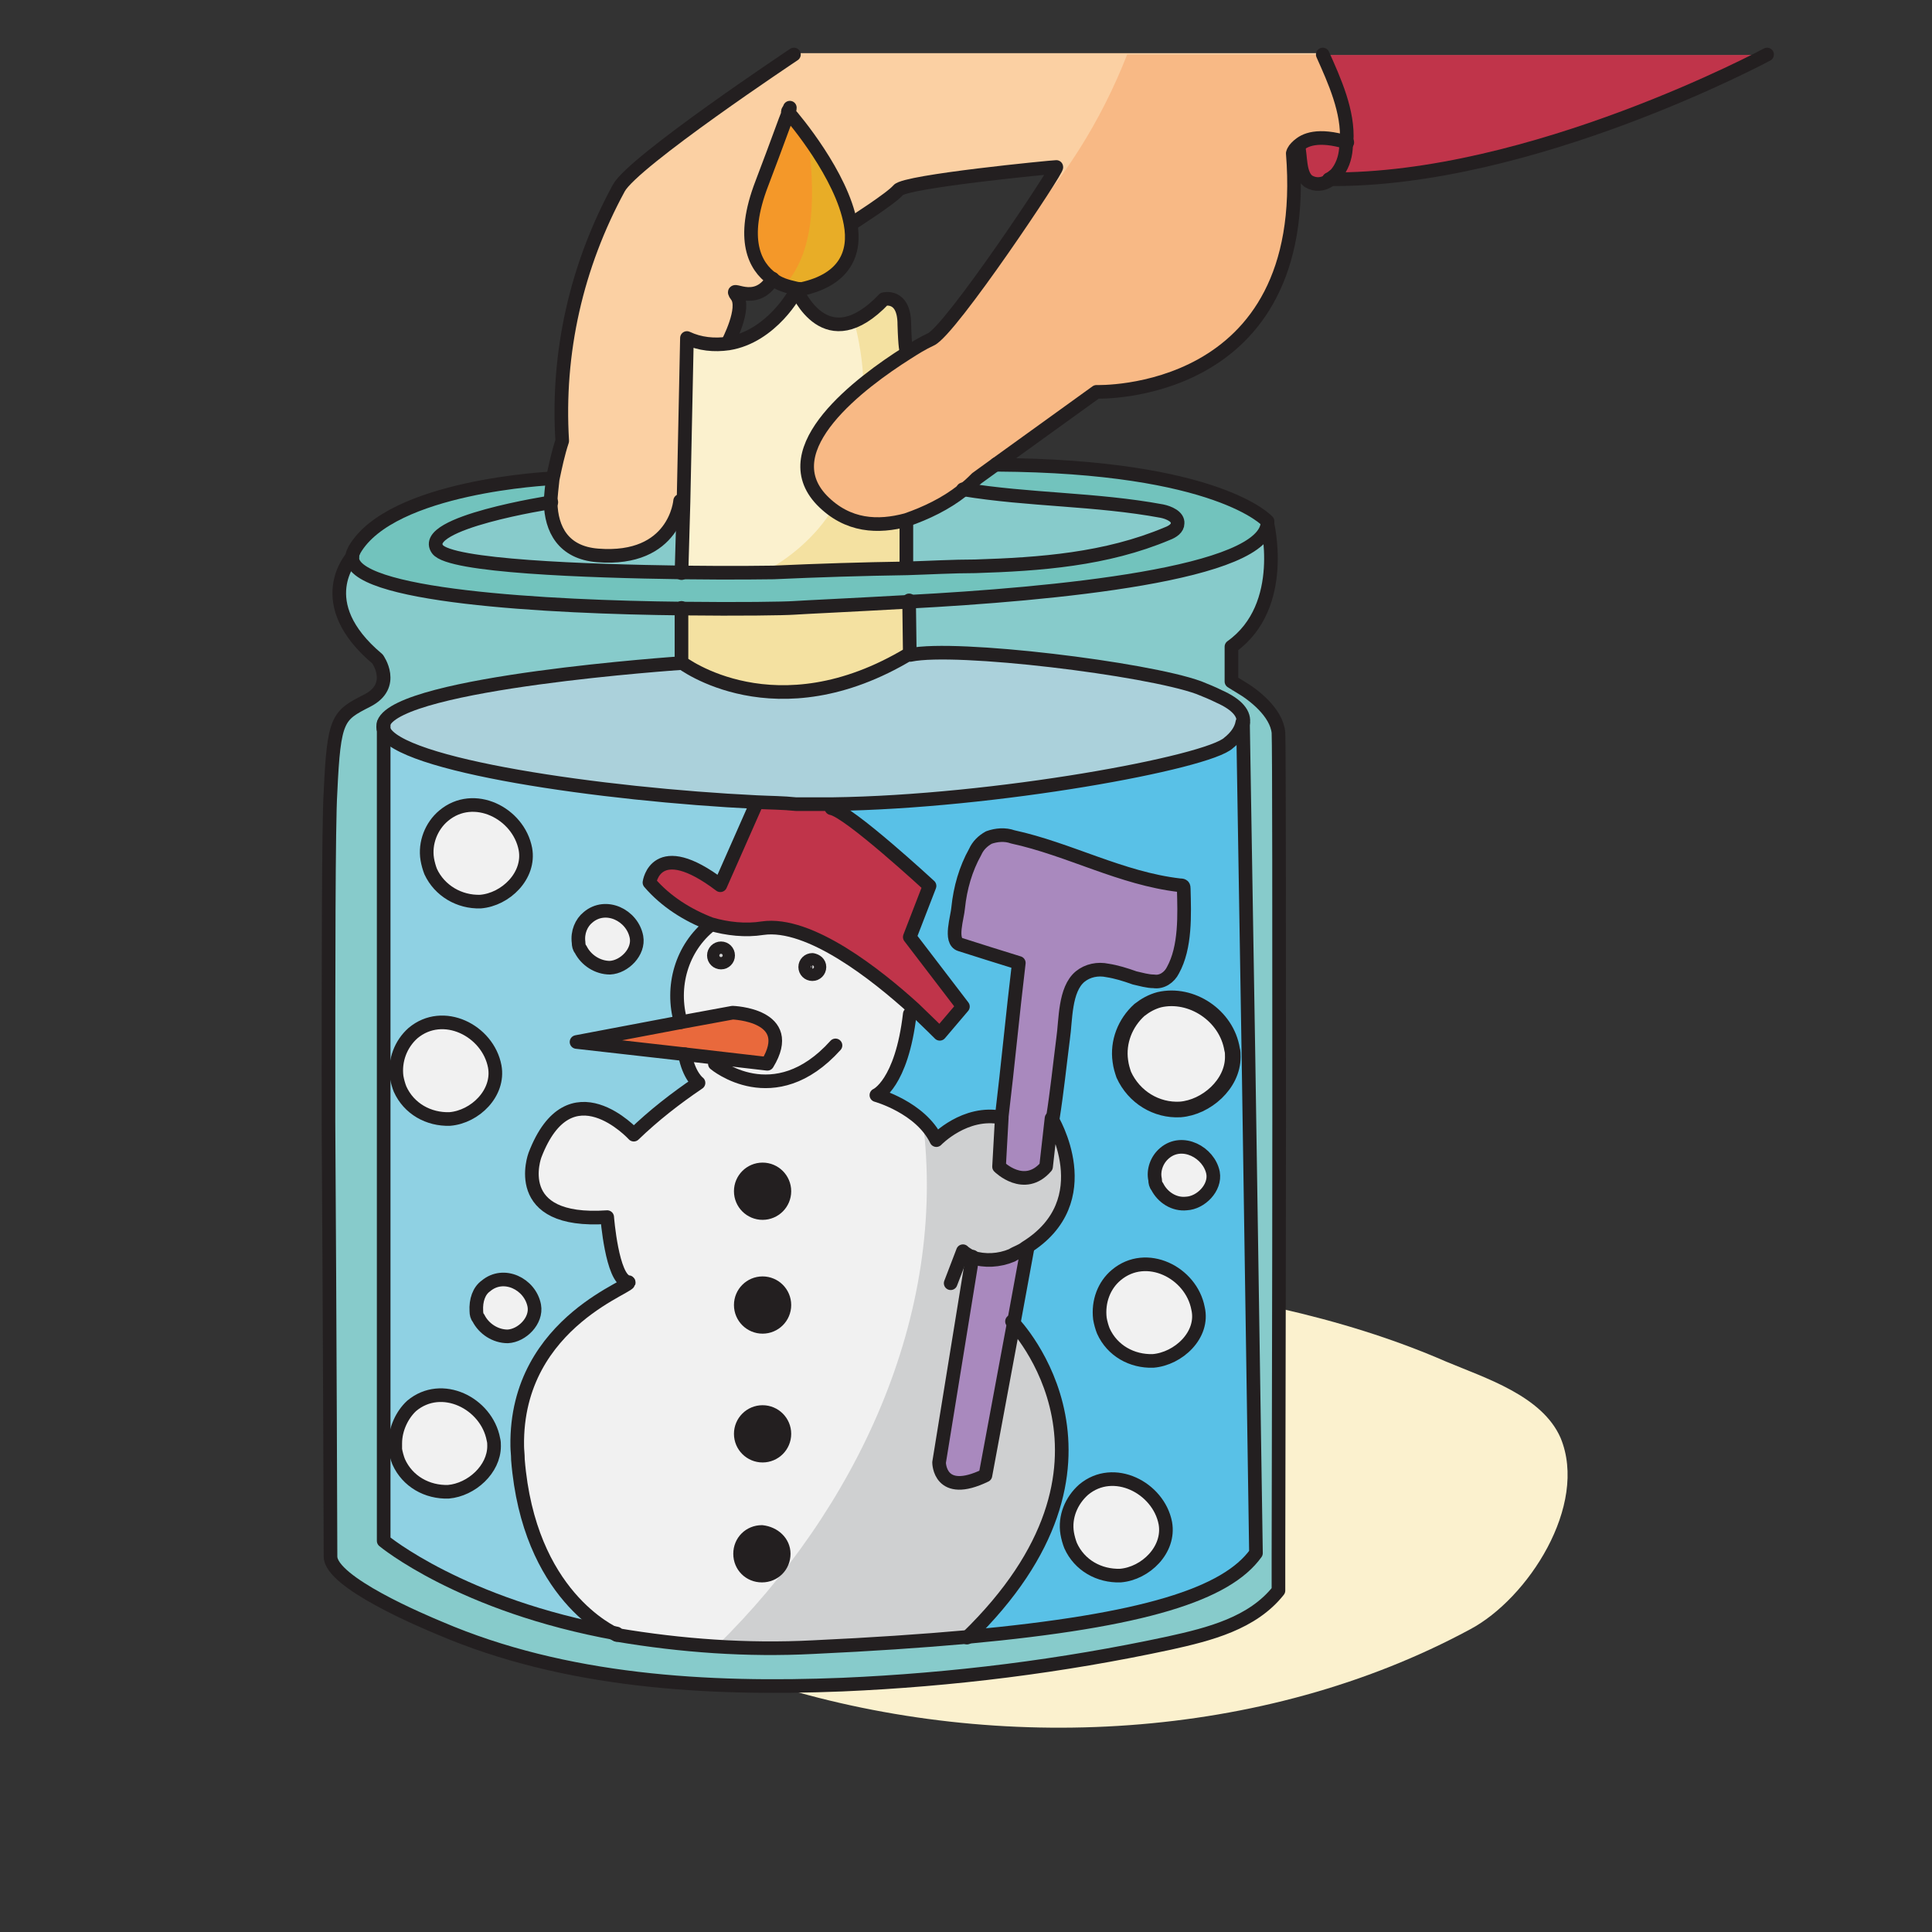 <?xml version="1.0" encoding="utf-8"?>
<!-- Generator: Adobe Illustrator 24.1.2, SVG Export Plug-In . SVG Version: 6.00 Build 0)  -->
<svg version="1.1" id="Layer_1" xmlns="http://www.w3.org/2000/svg" xmlns:xlink="http://www.w3.org/1999/xlink" x="0px" y="0px"
	 viewBox="0 0 283.5 283.5" style="enable-background:new 0 0 283.5 283.5;" xml:space="preserve">
<rect x="0" y="0" width="283.5" height="283.5" fill="#333333" stroke="none"/>
<style type="text/css">
	.st0{fill:#C0344A;}
	.st1{fill:#D75C68;}
	.st2{fill:#FBD0A3;}
	.st3{fill:#87CBCB;}
	.st4{fill:#72C3BD;}
	.st5{fill:#8FD1E3;}
	.st6{fill:#CFD0D1;}
	.st7{fill:#F1F1F1;}
	.st8{fill:#A989BE;}
	.st9{fill:#FBF1CE;}
	.st10{fill:#F49829;}
	.st11{fill:#231F20;}
	.st12{fill:#F8B985;}
	.st13{fill:#59C1E7;}
	.st14{opacity:0.55;fill:#8FD1E3;}
	.st15{fill:#F4E1A1;}
	.st16{fill:#E8AD27;}
	.st17{fill:#E9693C;}
	.st18{fill:none;stroke:#231F20;stroke-width:2;stroke-linecap:round;stroke-linejoin:round;}
	.st19{fill:none;stroke:#231F20;stroke-width:2.292;stroke-linecap:round;stroke-linejoin:round;}
</style>
<g>
	<g>
		<path class="st0" d="M197.7,20.9c0,0.4,0,0.6-0.1,1c-0.1,1.4-0.6,2.7-1.5,3.8c-0.3,0.3-0.6,0.5-1,0.8l0,0c-0.9,0.6-2.1,0.8-3,0.1
			c-1.4-1-1.1-3.7-1.5-5.2C191.3,20.5,193.4,19.8,197.7,20.9z"/>
		<path class="st1" d="M197.7,20.9c0.3-4.4-1.8-9-3.5-12.8l0,0h65.2c0,0-34.6,18.6-64.3,18.3c0.4-0.3,0.6-0.5,1-0.8
			c0.9-1,1.4-2.4,1.5-3.8C197.7,21.5,197.7,21.3,197.7,20.9z"/>
		<path class="st2" d="M115.9,15.8c-0.1,0.3-0.3,0.4-0.3,0.6c0,0,0,0.1,0.1,0.1c-0.4,1.1-1.5,4-3.9,10.4c-3.2,8.3-1,12.3,1.5,14
			c-2.7,4.3-6.8,0.5-5.3,2.5c1.5,2-1.3,6.9-1.3,6.9c-2,0.3-4.2,0-6.1-0.8l-0.5,24H100c0,0-0.8,8.8-12.1,8c-5.2-0.5-6.8-4.2-6.9-8
			c0-1.1,0-2.4,0.3-3.5c0.3-1.9,0.8-3.7,1.4-5.6c-0.8-12.9,2.1-25.8,8.3-37.1c2-3.7,25.7-19.5,25.7-19.5h77.6l0,0
			c1.8,3.9,3.8,8.3,3.5,12.8c-4.3-1.1-6.3-0.3-7.2,0.5c-0.4,0.3-0.6,0.6-0.8,1.1c2.9,36.3-28.8,35-28.8,35L146.2,68l0,0l-2.9,2.1
			c-0.6,0.6-1.4,1.1-2.1,1.8c-2.5,1.9-5.3,3.3-8.2,4.3c-4,1.1-8.6,1-12.4-2.9c-7.3-7.6,5.7-17.4,12.5-21.6c1.1-0.8,2.4-1.4,3.5-2
			c2.8-1.3,18.8-25.3,18.3-25.3s-22.1,2.1-23.2,3.4c-1.1,1.3-6.8,4.9-6.8,4.9h-0.1c-1.1-7.1-8.2-15.3-9.1-16.3
			C115.8,16.3,115.9,16.1,115.9,15.8z"/>
		<path class="st3" d="M187.7,107.4c0.1,2,0.1,28.7,0.1,57.1c0,25.5-0.1,52.2-0.1,63.4h-3.3l-1.1-72.8l-0.8-48.9v-0.1
			c0.3-1.4-0.8-2.8-3.5-4l3.3-1.4C184,101.9,187.4,104.3,187.7,107.4z"/>
		<path class="st3" d="M187.7,227.9c0,3.4,0,5.4,0,5.4c-3.8,4.8-10.1,6.4-16,7.7c-15.8,3.4-31.8,5.4-48,6.1
			c-19.8,0.8-40.7-0.4-59.1-8.3c-2.4-1-16-6.7-16-10.5c0,0-0.1-33.4-0.3-63.8c0-22.7,0-43.8,0.3-48.4c0.5-10.9,1.1-11.2,5.4-13.4
			s1.5-6.1,1.5-6.1c-9.9-8.3-3.7-15-3.7-15l0,0c-0.8,5.9,28.8,7.5,48.4,7.7v8.1c0,0-41.4,2.8-43.7,8.8c-0.1,0.4-0.1,0.8,0,1v118.9
			c0,0,11.4,9.5,34.2,13.6l0,0c9.5,1.6,19.1,2.3,28.8,1.8c8.6-0.4,16-0.9,22.7-1.5c26-2.4,38-6.3,42.3-12.3L187.7,227.9z"/>
		<path class="st3" d="M185.9,76.5c0,0,3.2,12.4-5.2,18.4v5.1c0,0,0.5,0.3,1.3,0.8l-3.3,1.4c-1-0.5-2-0.9-3-1.3
			c-7.7-2.8-35.6-6.2-42.3-4.8l-0.1-7.8C154.2,87.1,186.2,84.2,185.9,76.5z"/>
		<path class="st4" d="M100,84.1c7.6,0.1,13.4,0,13.4,0c6.6-0.3,13-0.5,19.6-0.6c3.3-0.1,6.7-0.3,10-0.3c9.5-0.3,19.2-1,28.2-4.8
			c0.8-0.3,1.5-0.8,1.5-1.5c0.1-1-1.3-1.6-2.3-1.8c-9.7-1.8-19.5-1.6-29.2-3.2c0.8-0.5,1.4-1.1,2.1-1.8l2.9-2.1l0,0
			c32.5,0.3,39.7,8.3,39.7,8.3c0.3,7.7-31.8,10.6-52.6,11.9c-8.7,0.5-15.5,0.8-16.9,0.9c-1.4,0.1-8,0.3-16.4,0.1
			c-19.6-0.3-49.2-1.8-48.4-7.7c0-0.3,0.1-0.6,0.3-0.9c5.4-9.4,28.9-10.5,28.9-10.5H81c-0.1,1.1-0.3,2.4-0.3,3.5
			c0,0-19.5,3-16.7,6.9C66,83.2,86.1,83.9,100,84.1z"/>
		<path class="st5" d="M183.1,155.1l1.1,72.8c-4.3,6.1-16.3,10-42.3,12.3c26.4-25.5,7.2-45.7,6.6-46.4l2-10.9
			c11.2-6.9,3.8-19,3.8-19l0,0c0.6-3.9,1-7.7,1.5-11.6c0.4-2.7,0.3-7.2,2.5-9.1c1.1-0.9,2.7-1.1,4-0.9c1.4,0.3,2.8,0.6,4,1.1
			c0.9,0.4,1.8,0.5,2.8,0.5l0.9,2.7c-1.1,0.3-2,0.8-2.9,1.5c-2.1,1.9-3.2,4.7-2.8,7.5c0.1,0.8,0.3,1.4,0.5,2
			c1.5,3.3,4.8,5.3,8.3,5.1c3.8-0.3,7.7-3.7,7.7-7.7L183.1,155.1z M174,176.8c2.1-0.1,4.3-2.3,3.9-4.5c-0.6-3-4.5-5.1-7.1-2.9
			c-1.1,1-1.6,2.4-1.4,3.8c0,0.4,0.1,0.8,0.3,1C170.5,175.9,172.1,176.9,174,176.8L174,176.8z M169.2,199.7c3.7-0.3,7.5-3.8,6.6-7.7
			c-1-5.3-7.6-8.6-12-4.9c-1.9,1.6-2.8,4-2.4,6.4c0.1,0.6,0.3,1.3,0.5,1.8C163.2,198,166.1,199.8,169.2,199.7L169.2,199.7z
			 M164.4,231.1c3.7-0.3,7.3-3.8,6.6-7.7c-1-5.2-7.6-8.6-12-4.9c-1.9,1.6-2.8,4-2.4,6.4c0.1,0.6,0.3,1.3,0.5,1.8
			C158.4,229.6,161.3,231.4,164.4,231.1L164.4,231.1z"/>
		<path class="st5" d="M182.4,106.3l0.8,48.9H181c0-0.4,0-0.8-0.1-1.1c-1-4.9-6.2-8.3-10.9-7.2l-0.9-2.7c1.1,0,2.3-0.6,2.8-1.6
			c1.9-3.4,1.8-8.2,1.6-12c0-0.1,0-0.3-0.1-0.4c-0.1-0.1-0.3-0.1-0.5-0.1c-8.6-1.1-16-5.3-24.5-7.1c-1.1-0.4-2.4-0.3-3.5,0.1
			c-0.9,0.5-1.5,1.3-2,2.1c-1.4,2.5-2.3,5.3-2.5,8.2c-0.1,1.4-1.4,4.9,0.3,5.4c2.9,0.9,5.8,1.8,8.6,2.7c-0.9,7.5-1.6,15-2.5,22.5
			c-5.4-1.1-9.6,3.3-9.6,3.3c-2.3-4.8-8.8-6.6-8.8-6.6s3.7-1.6,4.9-11.9l0.5-0.6c2.4,2.1,3.8,3.7,3.8,3.7l3.4-4l-7.8-10.2l2.9-7.5
			c0,0-11.9-11-14.4-11.4v-0.4c23.9-0.3,55.2-6.1,58.4-9C181.4,108.5,182,107.4,182.4,106.3z"/>
		<path class="st6" d="M178.8,102.1c2.8,1.4,3.8,2.7,3.5,4v0.1c-0.4,1.1-1,2.3-2,3c-3.2,2.8-34.5,8.6-58.4,9c-1.8,0-3.5,0-5.3,0
			c-1.9,0-3.8-0.1-5.8-0.3c-22.5-1.1-52.7-5.4-54.7-10.6v-1.1c2.3-6.1,43.7-8.8,43.7-8.8s13.8,10.6,33.5-1.3
			c6.7-1.4,34.6,2,42.3,4.8C176.8,101.3,177.8,101.6,178.8,102.1z"/>
		<path class="st7" d="M181,153.9c0.1,0.4,0.1,0.8,0.1,1.1c0,3.9-3.9,7.3-7.7,7.7c-3.5,0.3-6.9-1.8-8.3-5.1c-0.3-0.6-0.5-1.4-0.5-2
			c-0.4-2.8,0.6-5.6,2.8-7.5c0.9-0.8,1.9-1.3,2.9-1.5C174.8,145.6,180,149,181,153.9z"/>
		<path class="st7" d="M177.9,172.3c0.5,2.3-1.8,4.4-3.9,4.5c-1.9,0.1-3.5-0.9-4.3-2.5c-0.1-0.4-0.3-0.8-0.3-1
			c-0.1-1.4,0.4-2.9,1.4-3.8C173.4,167.2,177.3,169.1,177.9,172.3z"/>
		<path class="st7" d="M175.8,192c0.8,3.9-2.9,7.5-6.6,7.7c-3.2,0.3-6.1-1.5-7.3-4.4c-0.3-0.6-0.4-1.1-0.5-1.8
			c-0.4-2.4,0.6-4.9,2.4-6.4C168.2,183.4,174.8,186.7,175.8,192z"/>
		<path class="st8" d="M173.6,130.4c0.1,3.8,0.3,8.6-1.6,12c-0.5,1-1.6,1.8-2.8,1.6c-0.9,0-1.9-0.3-2.8-0.5c-1.4-0.5-2.7-0.9-4-1.1
			c-1.4-0.3-2.9,0-4,0.9c-2.3,1.9-2.1,6.4-2.5,9.1c-0.5,3.9-0.9,7.8-1.5,11.6l0,0l-0.8,7.1c-3.2,3.7-6.9,0-6.9,0l0.4-7.2
			c0.9-7.5,1.6-15,2.5-22.5c-2.9-0.9-5.8-1.8-8.6-2.7c-1.6-0.5-0.4-4-0.3-5.4c0.3-2.9,1.1-5.7,2.5-8.2c0.4-0.9,1.1-1.6,2-2.1
			c1.1-0.4,2.4-0.5,3.5-0.1c8.3,1.8,15.9,6.1,24.5,7.1c0.1,0,0.4,0,0.5,0.1C173.6,130.2,173.6,130.3,173.6,130.4z"/>
		<path class="st3" d="M170.4,75.1c1,0.3,2.4,0.8,2.3,1.8c-0.1,0.8-0.9,1.1-1.5,1.5c-8.8,3.8-18.6,4.5-28.2,4.8
			c-3.3,0.1-6.7,0.3-10,0.3v-0.8v-6.3l-0.1-0.3c2.9-1,5.8-2.4,8.2-4.3C150.9,73.3,160.8,73.3,170.4,75.1z"/>
		<path class="st7" d="M171,223.4c0.8,3.9-3,7.5-6.6,7.7c-3.2,0.3-6.1-1.5-7.3-4.4c-0.3-0.6-0.4-1.1-0.5-1.8
			c-0.4-2.4,0.6-4.8,2.4-6.4C163.4,214.8,170,218.3,171,223.4z"/>
		<path class="st7" d="M142.7,184.4l-4.9,30.2c0,0,0,5.2,6.8,1.9l4.2-22.6c0.6,0.6,19.8,20.8-6.6,46.2c-6.6,0.6-14.2,1.1-22.7,1.5
			c-9.6,0.5-19.2-0.1-28.8-1.8l0,0c-0.8-0.4-12.9-5.8-14.4-25.7c0-0.8-0.1-1.4-0.1-2c-0.3-18.7,18.3-23.8,16.2-24.1
			c-2.3-0.4-3-9.5-3-9.5c-14.4,1-10.6-9.1-10.6-9.1c5.1-13.3,14.5-3,14.5-3c2.9-2.8,6.1-5.3,9.5-7.6c0,0-1.4-1-2-4.2l12.1,1.4
			c4.4-7.1-5.1-7.5-5.1-7.5l-7.6,1.4l0,0c-1.5-5.2,0.1-10.9,4.4-14.3l0.1-0.3c2.4,0.8,5.1,1,7.6,0.6c6.8-1,16.8,6.9,22.2,11.8
			l-0.5,0.6c-1.4,10.4-4.9,11.9-4.9,11.9s6.6,1.8,8.8,6.6c0,0,4-4.4,9.6-3.3l-0.4,7.2c0,0,3.8,3.7,6.9,0l0.8-7.1c0,0,7.5,12-3.8,19
			c-0.6,0.4-1.3,0.8-2,1.1C146.6,184.9,144.6,185,142.7,184.4z M120.1,141.9c0-0.5-0.4-0.9-0.9-0.9c-0.5,0-0.9,0.4-0.9,0.9
			s0.4,0.9,0.9,0.9C119.7,142.8,120.1,142.4,120.1,141.9L120.1,141.9z M115,174.8c0-1.8-1.4-3.2-3.2-3.2s-3.2,1.4-3.2,3.2
			s1.4,3.2,3.2,3.2S115,176.6,115,174.8L115,174.8z M115,191.5c0-1.8-1.4-3.2-3.2-3.2s-3.2,1.4-3.2,3.2c0,1.8,1.4,3.2,3.2,3.2
			C113.6,194.5,115,193.1,115,191.5L115,191.5L115,191.5z M115,210.4c0-1.8-1.4-3.2-3.2-3.2s-3.2,1.4-3.2,3.2s1.4,3.2,3.2,3.2
			S115,212.2,115,210.4L115,210.4z M115,228c0-1.8-1.4-3.2-3.2-3.2s-3.2,1.4-3.2,3.2c0,1.8,1.4,3.2,3.2,3.2l0,0
			C113.6,231.1,115,229.8,115,228L115,228z M106.7,140.2c0-0.5-0.4-0.9-0.9-0.9c-0.5,0-0.9,0.4-0.9,0.9s0.4,0.9,0.9,0.9
			C106.3,141.1,106.7,140.7,106.7,140.2L106.7,140.2L106.7,140.2z"/>
		<path class="st8" d="M148.6,193.9l-4.2,22.6c-6.8,3.3-6.8-1.9-6.8-1.9l4.9-30.2c1.9,0.6,4,0.5,5.9-0.3c0.6-0.4,1.4-0.6,2-1.1
			L148.6,193.9z"/>
		<path class="st0" d="M133.5,137.3l7.8,10.2l-3.4,4c0,0-1.5-1.5-3.8-3.7c-5.4-4.9-15.3-12.8-22.2-11.8c-2.5,0.4-5.2,0.1-7.6-0.6
			c-3.4-1.3-6.6-3.3-9-6.1c0,0,0.9-6.8,10.4,0.4l5.3-12c2,0.1,3.9,0.1,5.8,0.3c1.6,0,3.4,0,5.3,0v0.4c2.5,0.4,14.4,11.4,14.4,11.4
			L133.5,137.3z"/>
		<path class="st9" d="M133.5,88.2l0.1,7.8c-19.7,11.9-33.5,1.3-33.5,1.3v-8.1c8.5,0.1,15,0,16.4-0.1
			C117.9,89,124.6,88.7,133.5,88.2z"/>
		<path class="st9" d="M133,51.5l0.1,0.3c-6.8,4.3-19.8,14-12.5,21.6c3.8,3.9,8.3,4,12.4,2.9l0.1,0.3v6.3v0.8
			c-6.6,0.3-13,0.4-19.6,0.6c0,0-5.8,0.1-13.4,0l0.3-10.5l0.5-24c1.9,0.9,4,1.1,6.1,0.8c6.3-1,10-7.6,10-8
			c0.1,0.4,4.4,10.4,12.8,1.5c0,0,3-0.8,3,3.7C132.7,51.1,132.8,51.5,133,51.5z"/>
		<path class="st10" d="M124.7,32.8c0.8,4.3-0.8,8.2-7.1,9.6c-0.4,0-0.6,0-1-0.1c-1.3-0.3-2.4-0.6-3.4-1.4c-2.5-1.8-4.7-5.7-1.5-14
			c2.4-6.3,3.4-9.2,3.9-10.4C116.7,17.6,123.6,25.8,124.7,32.8z"/>
		<circle class="st11" cx="111.9" cy="174.8" r="3.2"/>
		<circle class="st11" cx="111.9" cy="191.5" r="3.2"/>
		<circle class="st11" cx="111.9" cy="210.4" r="3.2"/>
		<path class="st11" d="M111.9,225c1.8,0,3.2,1.4,3.2,3.2c0,1.8-1.4,3.2-3.2,3.2s-3.2-1.4-3.2-3.2C108.7,226.3,110.1,225,111.9,225
			L111.9,225z"/>
		<path class="st0" d="M107.4,148.6c0,0,9.5,0.3,5.1,7.5l-12.1-1.4l-15.9-1.8l15.3-2.9L107.4,148.6z"/>
		<path class="st5" d="M111,117.9l-5.3,12c-9.5-7.3-10.4-0.4-10.4-0.4c2.4,2.8,5.6,4.8,9,6.1l-0.1,0.3c-4.2,3.5-5.9,9.1-4.4,14.3
			l0,0l-15.3,2.9l15.9,1.8c0.6,3.2,2,4.2,2,4.2c-3.4,2.1-6.6,4.7-9.5,7.6c0,0-9.5-10.2-14.5,3c0,0-3.8,10.1,10.6,9.1
			c0,0,0.8,9.1,3,9.5c2.1,0.4-16.3,5.4-16.2,24.1l-3.3,0.1c0-0.4,0-0.6-0.1-1c-1-5.3-7.6-8.6-12-4.9c-1.6,1.4-2.5,3.4-2.5,5.6h-1.8
			V107.3C58.3,112.5,88.4,116.8,111,117.9z M89.5,141.8c2.1-0.1,4.3-2.3,3.9-4.5c-0.6-3.2-4.5-5.1-7.1-2.9c-1.1,0.9-1.6,2.4-1.5,3.8
			c0,0.4,0.1,0.8,0.3,1C86,140.9,87.7,141.9,89.5,141.8z M74.6,196c2.1-0.1,4.3-2.3,3.9-4.5c-0.6-3.2-4.5-5.1-7.1-2.9
			c-1.1,1-1.6,2.4-1.5,3.8c0,0.4,0.1,0.8,0.3,1C71,195,72.7,196,74.6,196z M70.5,132.3c3.7-0.3,7.3-3.8,6.6-7.7
			c-1-5.3-7.6-8.6-12-4.9c-1.9,1.6-2.8,4-2.5,6.4c0.1,0.6,0.3,1.3,0.5,1.8C64.5,130.8,67.4,132.6,70.5,132.3L70.5,132.3z M66,164.2
			c3.7-0.3,7.3-3.8,6.6-7.7c-1-5.3-7.6-8.6-12-4.9c-1.9,1.6-2.8,4-2.5,6.4c0.1,0.6,0.3,1.3,0.5,1.8C59.9,162.7,62.8,164.4,66,164.2
			L66,164.2z"/>
		<path class="st3" d="M100.2,73.6L100,84.1c-14-0.1-34.1-0.9-35.9-3.4c-2.7-3.8,16.8-6.9,16.8-6.9c0.1,3.8,1.8,7.3,6.9,7.7
			c11.4,0.9,12.1-8,12.1-8L100.2,73.6z"/>
		<path class="st7" d="M93.4,137.4c0.4,2.3-1.8,4.3-3.9,4.5c-1.9,0.1-3.5-0.9-4.3-2.7c-0.1-0.4-0.3-0.8-0.3-1
			c-0.1-1.4,0.4-2.9,1.5-3.8C89,132.2,92.8,134.2,93.4,137.4z"/>
		<path class="st5" d="M76.1,214.2c1.5,19.8,13.6,25.3,14.4,25.7c-22.9-4.2-34.2-13.6-34.2-13.6v-14.3H58c0,0.3,0,0.6,0,0.9
			c0.1,0.6,0.3,1.3,0.5,1.8c1.3,2.9,4.2,4.5,7.3,4.4c3.4-0.3,6.7-3.3,6.7-6.7l3.3-0.1C76,212.8,76,213.5,76.1,214.2z"/>
		<path class="st7" d="M78.5,191.5c0.4,2.3-1.8,4.3-3.9,4.5c-1.9,0.1-3.5-0.9-4.3-2.7c-0.1-0.4-0.3-0.8-0.3-1
			c-0.1-1.4,0.4-2.9,1.5-3.8C74,186.4,77.9,188.3,78.5,191.5z"/>
		<path class="st7" d="M77.1,124.6c0.8,3.9-2.9,7.3-6.6,7.7c-3.2,0.3-6.1-1.5-7.3-4.4c-0.3-0.6-0.4-1.1-0.5-1.8
			c-0.4-2.4,0.6-4.9,2.5-6.4C69.5,116,76.1,119.4,77.1,124.6z"/>
		<path class="st7" d="M72.6,156.5c0.8,3.9-2.9,7.5-6.6,7.7c-3.2,0.3-6.1-1.5-7.3-4.4c-0.3-0.6-0.4-1.1-0.5-1.8
			c-0.3-2.4,0.6-4.8,2.5-6.4C65,148,71.6,151.3,72.6,156.5z"/>
		<path class="st7" d="M72.6,211.2c0.1,0.4,0.1,0.6,0.1,1c0,3.4-3.4,6.4-6.7,6.7c-3.2,0.3-6.1-1.5-7.3-4.4c-0.3-0.6-0.4-1.1-0.5-1.8
			c-0.4-2.4,0.6-4.9,2.5-6.4C65,202.7,71.6,206,72.6,211.2z"/>
	</g>
	<path class="st0" d="M197.7,20.9c0,0.4,0,0.6-0.1,1c-0.1,1.4-0.6,2.7-1.5,3.8c-0.3,0.3-0.6,0.5-1,0.8l0,0c-0.9,0.6-2.1,0.8-3,0.1
		c-1.4-1-1.1-3.7-1.5-5.2C191.3,20.5,193.4,19.8,197.7,20.9z"/>
	<path class="st9" d="M215.7,239.1c8.5-4.5,17.4-18.2,13.3-28.1c-2.7-6.2-11.1-8.8-16.8-11.2c-7.8-3.4-16-5.9-24.4-7.8l-0.1,36.5
		c0,2.3-0.1,4.7-1.4,6.4c-1.4,1.6-3.3,2.8-5.3,3.3c-10.9,3.7-22.1,6.1-33.5,7.2c-5.7,0.6-11.5,1-17.2,1.4
		c-5.3,0.3-11.5-0.4-16.4,0.6C146.7,257.4,185.3,255.5,215.7,239.1z"/>
	<path class="st0" d="M197.7,20.9c0.3-4.4-1.8-9-3.5-12.8l0,0h65.2c0,0-34.6,18.6-64.3,18.3c0.4-0.3,0.6-0.5,1-0.8
		c0.9-1,1.4-2.4,1.5-3.8C197.7,21.5,197.7,21.3,197.7,20.9z"/>
	<path class="st12" d="M194.1,8L194.1,8h-28.7c-3.8,9.7-9.4,18.7-16.7,26.2c-4.7,6.8-10.5,14.8-12,15.5c-1.3,0.6-2.4,1.3-3.5,2
		c-6.8,4.3-19.8,14-12.5,21.6c3.8,3.9,8.3,4,12.4,2.9c2.9-1,5.8-2.4,8.2-4.3c0.8-0.5,1.4-1.1,2.1-1.8l2.9-2.1l0,0L161,57.4
		c0,0,31.7,1.1,28.8-35c0.1-0.4,0.4-0.8,0.8-1.1c0.9-0.9,2.9-1.8,7.2-0.5C197.9,16.5,195.9,11.9,194.1,8z"/>
	<path class="st3" d="M187.7,107.4c0.1,2,0.1,28.7,0.1,57.1c0,25.5-0.1,52.2-0.1,63.4h-3.3l-1.1-72.8l-0.8-48.9v-0.1
		c0.3-1.4-0.8-2.8-3.5-4l3.3-1.4C184,101.9,187.4,104.3,187.7,107.4z"/>
	<path class="st3" d="M187.7,227.9c0,3.4,0,5.4,0,5.4c-3.8,4.8-10.1,6.4-16,7.7c-15.8,3.4-31.8,5.4-48,6.1
		c-19.8,0.8-40.7-0.4-59.1-8.3c-2.4-1-16-6.7-16-10.5c0,0-0.1-33.4-0.3-63.8c0-22.7,0-43.8,0.3-48.4c0.5-10.9,1.1-11.2,5.4-13.4
		s1.5-6.1,1.5-6.1c-9.9-8.3-3.7-15-3.7-15l0,0c-0.8,5.9,28.8,7.5,48.4,7.7v8.1c0,0-41.4,2.8-43.7,8.8c-0.1,0.4-0.1,0.8,0,1v118.9
		c0,0,11.4,9.5,34.2,13.6l0,0c9.5,1.6,19.1,2.3,28.8,1.8c8.6-0.4,16-0.9,22.7-1.5c26-2.4,38-6.3,42.3-12.3L187.7,227.9z"/>
	<path class="st3" d="M185.9,76.5c0,0,3.2,12.4-5.2,18.4v5.1c0,0,0.5,0.3,1.3,0.8l-3.3,1.4c-1-0.5-2-0.9-3-1.3
		c-7.7-2.8-35.6-6.2-42.3-4.8l-0.1-7.8C154.2,87.1,186.2,84.2,185.9,76.5z"/>
	<path class="st4" d="M100,84.1c7.6,0.1,13.4,0,13.4,0c6.6-0.3,13-0.5,19.6-0.6c3.3-0.1,6.7-0.3,10-0.3c9.5-0.3,19.2-1,28.2-4.8
		c0.8-0.3,1.5-0.8,1.5-1.5c0.1-1-1.3-1.6-2.3-1.8c-9.7-1.8-19.5-1.6-29.2-3.2c0.8-0.5,1.4-1.1,2.1-1.8l2.9-2.1l0,0
		c32.5,0.3,39.7,8.3,39.7,8.3c0.3,7.7-31.8,10.6-52.6,11.9c-8.7,0.5-15.5,0.8-16.9,0.9c-1.4,0.1-8,0.3-16.4,0.1
		c-19.6-0.3-49.2-1.8-48.4-7.7c0-0.3,0.1-0.6,0.3-0.9c5.4-9.4,28.9-10.5,28.9-10.5H81c-0.1,1.1-0.3,2.4-0.3,3.5c0,0-19.5,3-16.7,6.9
		C66,83.2,86.1,83.9,100,84.1z"/>
	<path class="st13" d="M183.1,155.1l1.1,72.8c-4.3,6.1-16.3,10-42.3,12.3c26.4-25.5,7.2-45.7,6.6-46.4l2-10.9
		c11.2-6.9,3.8-19,3.8-19l0,0c0.6-3.9,1-7.7,1.5-11.6c0.4-2.7,0.3-7.2,2.5-9.1c1.1-0.9,2.7-1.1,4-0.9c1.4,0.3,2.8,0.6,4,1.1
		c0.9,0.4,1.8,0.5,2.8,0.5l0.9,2.7c-1.1,0.3-2,0.8-2.9,1.5c-2.1,1.9-3.2,4.7-2.8,7.5c0.1,0.8,0.3,1.4,0.5,2c1.5,3.3,4.8,5.3,8.3,5.1
		c3.8-0.3,7.7-3.7,7.7-7.7L183.1,155.1z M174,176.8c2.1-0.1,4.3-2.3,3.9-4.5c-0.6-3-4.5-5.1-7.1-2.9c-1.1,1-1.6,2.4-1.4,3.8
		c0,0.4,0.1,0.8,0.3,1C170.5,175.9,172.1,176.9,174,176.8L174,176.8z M169.2,199.7c3.7-0.3,7.5-3.8,6.6-7.7c-1-5.3-7.6-8.6-12-4.9
		c-1.9,1.6-2.8,4-2.4,6.4c0.1,0.6,0.3,1.3,0.5,1.8C163.2,198,166.1,199.8,169.2,199.7L169.2,199.7z M164.4,231.1
		c3.7-0.3,7.3-3.8,6.6-7.7c-1-5.2-7.6-8.6-12-4.9c-1.9,1.6-2.8,4-2.4,6.4c0.1,0.6,0.3,1.3,0.5,1.8
		C158.4,229.6,161.3,231.4,164.4,231.1L164.4,231.1z"/>
	<path class="st13" d="M182.4,106.3l0.8,48.9H181c0-0.4,0-0.8-0.1-1.1c-1-4.9-6.2-8.3-10.9-7.2l-0.9-2.7c1.1,0,2.3-0.6,2.8-1.6
		c1.9-3.4,1.8-8.2,1.6-12c0-0.1,0-0.3-0.1-0.4c-0.1-0.1-0.3-0.1-0.5-0.1c-8.6-1.1-16-5.3-24.5-7.1c-1.1-0.4-2.4-0.3-3.5,0.1
		c-0.9,0.5-1.5,1.3-2,2.1c-1.4,2.5-2.3,5.3-2.5,8.2c-0.1,1.4-1.4,4.9,0.3,5.4c2.9,0.9,5.8,1.8,8.6,2.7c-0.9,7.5-1.6,15-2.5,22.5
		c-5.4-1.1-9.6,3.3-9.6,3.3c-2.3-4.8-8.8-6.6-8.8-6.6s3.7-1.6,4.9-11.9l0.5-0.6c2.4,2.1,3.8,3.7,3.8,3.7l3.4-4l-7.8-10.2l2.9-7.5
		c0,0-11.9-11-14.4-11.4v-0.4c23.9-0.3,55.2-6.1,58.4-9C181.4,108.5,182,107.4,182.4,106.3z"/>
	<path class="st14" d="M178.8,102.1c2.8,1.4,3.8,2.7,3.5,4v0.1c-0.4,1.1-1,2.3-2,3c-3.2,2.8-34.5,8.6-58.4,9c-1.8,0-3.5,0-5.3,0
		c-1.9,0-3.8-0.1-5.8-0.3c-22.5-1.1-52.7-5.4-54.7-10.6v-1.1c2.3-6.1,43.7-8.8,43.7-8.8s13.8,10.6,33.5-1.3c6.7-1.4,34.6,2,42.3,4.8
		C176.8,101.3,177.8,101.6,178.8,102.1z"/>
	<path class="st7" d="M181,153.9c0.1,0.4,0.1,0.8,0.1,1.1c0,3.9-3.9,7.3-7.7,7.7c-3.5,0.3-6.9-1.8-8.3-5.1c-0.3-0.6-0.5-1.4-0.5-2
		c-0.4-2.8,0.6-5.6,2.8-7.5c0.9-0.8,1.9-1.3,2.9-1.5C174.8,145.6,180,149,181,153.9z"/>
	<path class="st7" d="M177.9,172.3c0.5,2.3-1.8,4.4-3.9,4.5c-1.9,0.1-3.5-0.9-4.3-2.5c-0.1-0.4-0.3-0.8-0.3-1
		c-0.1-1.4,0.4-2.9,1.4-3.8C173.4,167.2,177.3,169.1,177.9,172.3z"/>
	<path class="st7" d="M175.8,192c0.8,3.9-2.9,7.5-6.6,7.7c-3.2,0.3-6.1-1.5-7.3-4.4c-0.3-0.6-0.4-1.1-0.5-1.8
		c-0.4-2.4,0.6-4.9,2.4-6.4C168.2,183.4,174.8,186.7,175.8,192z"/>
	<path class="st8" d="M173.6,130.4c0.1,3.8,0.3,8.6-1.6,12c-0.5,1-1.6,1.8-2.8,1.6c-0.9,0-1.9-0.3-2.8-0.5c-1.4-0.5-2.7-0.9-4-1.1
		c-1.4-0.3-2.9,0-4,0.9c-2.3,1.9-2.1,6.4-2.5,9.1c-0.5,3.9-0.9,7.8-1.5,11.6l0,0l-0.8,7.1c-3.2,3.7-6.9,0-6.9,0l0.4-7.2
		c0.9-7.5,1.6-15,2.5-22.5c-2.9-0.9-5.8-1.8-8.6-2.7c-1.6-0.5-0.4-4-0.3-5.4c0.3-2.9,1.1-5.7,2.5-8.2c0.4-0.9,1.1-1.6,2-2.1
		c1.1-0.4,2.4-0.5,3.5-0.1c8.3,1.8,15.9,6.1,24.5,7.1c0.1,0,0.4,0,0.5,0.1C173.6,130.2,173.6,130.3,173.6,130.4z"/>
	<path class="st3" d="M170.4,75.1c1,0.3,2.4,0.8,2.3,1.8c-0.1,0.8-0.9,1.1-1.5,1.5c-8.8,3.8-18.6,4.5-28.2,4.8
		c-3.3,0.1-6.7,0.3-10,0.3v-0.8v-6.3l-0.1-0.3c2.9-1,5.8-2.4,8.2-4.3C150.9,73.3,160.8,73.3,170.4,75.1z"/>
	<path class="st7" d="M171,223.4c0.8,3.9-3,7.5-6.6,7.7c-3.2,0.3-6.1-1.5-7.3-4.4c-0.3-0.6-0.4-1.1-0.5-1.8
		c-0.4-2.4,0.6-4.8,2.4-6.4C163.4,214.8,170,218.3,171,223.4z"/>
	<path class="st6" d="M105.8,141.1c-0.5,0-0.9-0.4-0.9-0.9c0-0.5,0.4-0.9,0.9-0.9s0.9,0.4,0.9,0.9
		C106.7,140.7,106.3,141.1,105.8,141.1L105.8,141.1z M119.2,141.1c0.5,0,0.9,0.4,0.9,0.9s-0.4,0.9-0.9,0.9c-0.5,0-0.9-0.4-0.9-0.9
		S118.7,141.1,119.2,141.1L119.2,141.1z M111.9,171.8c1.8,0,3.2,1.4,3.2,3.2s-1.4,3.2-3.2,3.2s-3.2-1.4-3.2-3.2
		C108.7,173.1,110.1,171.8,111.9,171.8L111.9,171.8z M111.9,188.3c1.8,0,3.2,1.4,3.2,3.2c0,1.8-1.4,3.2-3.2,3.2s-3.2-1.4-3.2-3.2
		C108.7,189.7,110.1,188.3,111.9,188.3L111.9,188.3z M111.9,207.3c1.8,0,3.2,1.4,3.2,3.2s-1.4,3.2-3.2,3.2s-3.2-1.4-3.2-3.2
		C108.7,208.8,110.1,207.3,111.9,207.3L111.9,207.3z M111.9,225c1.8,0,3.2,1.4,3.2,3.2c0,1.8-1.4,3.2-3.2,3.2s-3.2-1.4-3.2-3.2
		C108.7,226.3,110.1,225,111.9,225L111.9,225z"/>
	<path class="st6" d="M144.5,216.5c-6.8,3.3-6.8-1.9-6.8-1.9l4.9-30.2c1.9,0.6,4,0.5,5.9-0.3c0.6-0.4,1.4-0.6,2-1.1
		c11.2-6.9,3.8-19,3.8-19l-0.8,7.1c-3.2,3.7-6.9,0-6.9,0l0.4-7.2c-5.4-1.1-9.6,3.3-9.6,3.3c-0.5-1-1.1-1.9-2-2.8
		c3.7,28.8-9.9,57.2-30.2,77.1c4.7,0.3,9.5,0.3,14.2,0.1c8.6-0.4,16-0.9,22.7-1.5c26.4-25.5,7.2-45.6,6.6-46.2L144.5,216.5z"/>
	<path class="st8" d="M148.6,193.9l-4.2,22.6c-6.8,3.3-6.8-1.9-6.8-1.9l4.9-30.2c1.9,0.6,4,0.5,5.9-0.3c0.6-0.4,1.4-0.6,2-1.1
		L148.6,193.9z"/>
	<path class="st0" d="M133.5,137.3l7.8,10.2l-3.4,4c0,0-1.5-1.5-3.8-3.7c-5.4-4.9-15.3-12.8-22.2-11.8c-2.5,0.4-5.2,0.1-7.6-0.6
		c-3.4-1.3-6.6-3.3-9-6.1c0,0,0.9-6.8,10.4,0.4l5.3-12c2,0.1,3.9,0.1,5.8,0.3c1.6,0,3.4,0,5.3,0v0.4c2.5,0.4,14.4,11.4,14.4,11.4
		L133.5,137.3z"/>
	<path class="st15" d="M133.5,88.2l0.1,7.8c-19.7,11.9-33.5,1.3-33.5,1.3v-8.1c8.5,0.1,15,0,16.4-0.1
		C117.9,89,124.6,88.7,133.5,88.2z"/>
	<path class="st15" d="M133.1,51.7l-0.1-0.3c-0.1,0-0.3-0.4-0.3-3.9c-0.1-4.4-3-3.7-3-3.7c-1.3,1.4-2.8,2.5-4.4,3.2
		c0.8,3,1.3,6.1,1.4,9.2C128.7,54.6,130.8,53.1,133.1,51.7z"/>
	<path class="st15" d="M133,76.5l-0.1-0.3c-3.7,1.3-7.7,0.8-10.7-1.5c-2.5,4-6.2,7.2-10.4,9.4c1,0,1.6,0,1.6,0
		c6.6-0.3,13-0.5,19.6-0.6v-0.8L133,76.5z"/>
	<path class="st16" d="M124.7,32.8c-0.8-4.3-3.7-9.1-6.1-12.4c0.9,7.3,1.3,16.2-3.5,21.5c0.5,0.1,1,0.4,1.5,0.4
		c0.4,0.1,0.6,0.1,1,0.1C124.1,41,125.5,37.2,124.7,32.8z"/>
	<circle class="st11" cx="111.9" cy="174.8" r="3.2"/>
	<circle class="st11" cx="111.9" cy="191.5" r="3.2"/>
	<circle class="st11" cx="111.9" cy="210.4" r="3.2"/>
	<path class="st11" d="M111.9,225c1.8,0,3.2,1.4,3.2,3.2c0,1.8-1.4,3.2-3.2,3.2s-3.2-1.4-3.2-3.2C108.7,226.3,110.1,225,111.9,225
		L111.9,225z"/>
	<path class="st17" d="M107.4,148.6c0,0,9.5,0.3,5.1,7.5l-12.1-1.4l-15.9-1.8l15.3-2.9L107.4,148.6z"/>
	<path class="st5" d="M111,117.9l-5.3,12c-9.5-7.3-10.4-0.4-10.4-0.4c2.4,2.8,5.6,4.8,9,6.1l-0.1,0.3c-4.2,3.5-5.9,9.1-4.4,14.3l0,0
		l-15.3,2.9l15.9,1.8c0.6,3.2,2,4.2,2,4.2c-3.4,2.1-6.6,4.7-9.5,7.6c0,0-9.5-10.2-14.5,3c0,0-3.8,10.1,10.6,9.1c0,0,0.8,9.1,3,9.5
		c2.1,0.4-16.3,5.4-16.2,24.1l-3.3,0.1c0-0.4,0-0.6-0.1-1c-1-5.3-7.6-8.6-12-4.9c-1.6,1.4-2.5,3.4-2.5,5.6h-1.8V107.3
		C58.3,112.5,88.4,116.8,111,117.9z M89.5,141.8c2.1-0.1,4.3-2.3,3.9-4.5c-0.6-3.2-4.5-5.1-7.1-2.9c-1.1,0.9-1.6,2.4-1.5,3.8
		c0,0.4,0.1,0.8,0.3,1C86,140.9,87.7,141.9,89.5,141.8z M74.6,196c2.1-0.1,4.3-2.3,3.9-4.5c-0.6-3.2-4.5-5.1-7.1-2.9
		c-1.1,1-1.6,2.4-1.5,3.8c0,0.4,0.1,0.8,0.3,1C71,195,72.7,196,74.6,196z M70.5,132.3c3.7-0.3,7.3-3.8,6.6-7.7
		c-1-5.3-7.6-8.6-12-4.9c-1.9,1.6-2.8,4-2.5,6.4c0.1,0.6,0.3,1.3,0.5,1.8C64.5,130.8,67.4,132.6,70.5,132.3L70.5,132.3z M66,164.2
		c3.7-0.3,7.3-3.8,6.6-7.7c-1-5.3-7.6-8.6-12-4.9c-1.9,1.6-2.8,4-2.5,6.4c0.1,0.6,0.3,1.3,0.5,1.8C59.9,162.7,62.8,164.4,66,164.2
		L66,164.2z"/>
	<path class="st3" d="M100.2,73.6L100,84.1c-14-0.1-34.1-0.9-35.9-3.4c-2.7-3.8,16.8-6.9,16.8-6.9c0.1,3.8,1.8,7.3,6.9,7.7
		c11.4,0.9,12.1-8,12.1-8L100.2,73.6z"/>
	<path class="st7" d="M93.4,137.4c0.4,2.3-1.8,4.3-3.9,4.5c-1.9,0.1-3.5-0.9-4.3-2.7c-0.1-0.4-0.3-0.8-0.3-1
		c-0.1-1.4,0.4-2.9,1.5-3.8C89,132.2,92.8,134.2,93.4,137.4z"/>
	<path class="st5" d="M76.1,214.2c1.5,19.8,13.6,25.3,14.4,25.7c-22.9-4.2-34.2-13.6-34.2-13.6v-14.3H58c0,0.3,0,0.6,0,0.9
		c0.1,0.6,0.3,1.3,0.5,1.8c1.3,2.9,4.2,4.5,7.3,4.4c3.4-0.3,6.7-3.3,6.7-6.7l3.3-0.1C76,212.8,76,213.5,76.1,214.2z"/>
	<path class="st7" d="M78.5,191.5c0.4,2.3-1.8,4.3-3.9,4.5c-1.9,0.1-3.5-0.9-4.3-2.7c-0.1-0.4-0.3-0.8-0.3-1
		c-0.1-1.4,0.4-2.9,1.5-3.8C74,186.4,77.9,188.3,78.5,191.5z"/>
	<path class="st7" d="M77.1,124.6c0.8,3.9-2.9,7.3-6.6,7.7c-3.2,0.3-6.1-1.5-7.3-4.4c-0.3-0.6-0.4-1.1-0.5-1.8
		c-0.4-2.4,0.6-4.9,2.5-6.4C69.5,116,76.1,119.4,77.1,124.6z"/>
	<path class="st7" d="M72.6,156.5c0.8,3.9-2.9,7.5-6.6,7.7c-3.2,0.3-6.1-1.5-7.3-4.4c-0.3-0.6-0.4-1.1-0.5-1.8
		c-0.3-2.4,0.6-4.8,2.5-6.4C65,148,71.6,151.3,72.6,156.5z"/>
	<path class="st7" d="M72.6,211.2c0.1,0.4,0.1,0.6,0.1,1c0,3.4-3.4,6.4-6.7,6.7c-3.2,0.3-6.1-1.5-7.3-4.4c-0.3-0.6-0.4-1.1-0.5-1.8
		c-0.4-2.4,0.6-4.9,2.5-6.4C65,202.7,71.6,206,72.6,211.2z"/>
	<g>
		<path class="st18" d="M195,26.4c0.4-0.3,0.6-0.5,1-0.8c0.9-1,1.4-2.4,1.5-3.8c0-0.4,0.1-0.6,0.1-1c0.3-4.4-1.8-9-3.5-12.8"/>
		<path class="st18" d="M190.5,21.4L190.5,21.4c0.4,1.4,0.1,4.2,1.5,5.2c1,0.6,2.1,0.5,3-0.1"/>
		<path class="st18" d="M259.3,8c0,0-34.6,18.6-64.3,18.3l0,0"/>
		<path class="st18" d="M115.9,15.8L115.9,15.8c-0.1,0.3-0.3,0.5-0.3,0.6c0,0,0,0.1,0.1,0.1c0.9,1,7.8,9.2,9.1,16.3
			c0.8,4.3-0.8,8.2-7.1,9.6c-0.4,0-0.6,0-1-0.1c-1.3-0.3-2.4-0.6-3.4-1.4c-2.5-1.8-4.7-5.7-1.5-14c2.4-6.3,3.4-9.2,3.9-10.4
			C115.8,16.3,115.9,16.1,115.9,15.8"/>
		<path class="st18" d="M116.8,42.4L116.8,42.4c0.3,0.5,4.4,10.4,12.9,1.5c0,0,3-0.8,3,3.7c0.1,3.5,0.3,3.9,0.3,3.9l0,0"/>
		<path class="st18" d="M100,84.1L100,84.1l0.3-10.5l0.5-24c1.9,0.9,4,1.1,6.1,0.8c6.3-1,10-7.6,10-8"/>
		<path class="st18" d="M116.5,8c0,0-23.6,15.7-25.7,19.6c-6.2,11.4-9.1,24.1-8.3,37.1c-0.6,1.8-1,3.7-1.4,5.6
			c-0.1,1.1-0.3,2.4-0.3,3.5c0.1,3.8,1.8,7.3,6.9,7.7c11.4,0.9,12.1-8,12.1-8"/>
		<path class="st18" d="M106.8,50.3c0,0,2.7-5.1,1.3-6.9c-1.4-1.9,2.7,1.9,5.3-2.5"/>
		<path class="st18" d="M146.2,68.1l14.7-10.6c0,0,31.7,1.1,28.8-35c0.1-0.4,0.4-0.8,0.8-1.1c0.9-0.9,2.9-1.8,7.2-0.5l0,0"/>
		<path class="st18" d="M125,32.8c0,0,5.8-3.7,6.8-4.9c1-1.3,22.7-3.4,23.2-3.4c0.5,0-15.5,24-18.4,25.3c-1.3,0.6-2.4,1.3-3.5,2
			c-6.8,4.3-19.8,14-12.5,21.6c3.8,3.9,8.3,4,12.4,2.9c2.9-1,5.8-2.4,8.2-4.3c0.8-0.5,1.4-1.1,2.1-1.8l2.9-2.1"/>
		<line class="st18" x1="133" y1="76.5" x2="133" y2="82.7"/>
		<path class="st18" d="M80.9,73.7c0,0-19.5,3-16.7,6.9c1.8,2.5,21.9,3.2,35.9,3.4c7.6,0.1,13.4,0,13.4,0c6.6-0.3,13-0.5,19.6-0.6
			c3.3-0.1,6.7-0.3,10-0.3c9.5-0.3,19.2-1,28.2-4.8c0.8-0.3,1.5-0.8,1.5-1.5c0.1-1-1.3-1.6-2.3-1.8c-9.7-1.8-19.5-1.6-29.2-3.2"/>
		<path class="st18" d="M80.9,70.2c0,0-23.5,1.1-28.9,10.5c-0.1,0.3-0.3,0.5-0.3,0.9c-0.8,5.9,28.9,7.5,48.4,7.7
			c8.5,0.1,15,0,16.4-0.1c1.4-0.1,8.1-0.4,16.9-0.9c20.7-1.1,52.8-4,52.6-11.8c0,0-7.2-8.1-39.7-8.3l0,0"/>
		<path class="st18" d="M100,89.2v8c0,0,13.8,10.6,33.5-1.3l-0.1-7.8l0,0"/>
		<path class="st18" d="M185.9,76.5c0,0,3.2,12.4-5.2,18.4v5.1c0,0,0.5,0.3,1.3,0.8c1.9,1.1,5.3,3.7,5.6,6.7
			c0.1,2,0.1,28.7,0.1,57.1c0,25.5-0.1,52.2-0.1,63.4c0,3.4,0,5.4,0,5.4c-3.8,4.8-10.1,6.4-16,7.7c-15.8,3.4-31.8,5.4-48,6.1
			c-19.8,0.8-40.7-0.4-59.1-8.3c-2.4-1-16-6.7-16-10.5c0,0-0.1-33.4-0.3-63.8c0-22.7,0-43.8,0.3-48.4c0.5-10.9,1.1-11.2,5.4-13.4
			s1.5-6.1,1.5-6.1c-9.9-8.3-3.7-15-3.7-15"/>
		<path class="st18" d="M182.4,106.2c0.3-1.4-0.8-2.8-3.5-4c-1-0.5-2-0.9-3-1.3c-7.7-2.8-35.6-6.2-42.3-4.8"/>
		<path class="st18" d="M100,97.3c0,0-41.4,2.8-43.7,8.8c-0.1,0.4-0.1,0.8,0,1c2,5.2,32.1,9.5,54.7,10.6c2,0.1,3.9,0.1,5.8,0.3
			c1.6,0,3.4,0,5.3,0c23.9-0.3,55.2-6.1,58.2-9c1-0.8,1.8-1.8,2-3"/>
		<path class="st18" d="M90.5,239.9c9.5,1.6,19.1,2.3,28.8,1.8c8.6-0.4,16-0.9,22.7-1.5c26-2.4,38-6.3,42.3-12.3l-1.1-72.8
			l-0.8-48.9v-0.1"/>
		<path class="st18" d="M56.3,106.2v119.9c0,0,11.4,9.5,34.2,13.6"/>
		<path class="st18" d="M90.5,239.9L90.5,239.9c-0.8-0.4-12.9-5.8-14.5-25.7c0-0.8-0.1-1.4-0.1-2c-0.3-18.7,18.3-23.8,16.2-24.1
			c-2.3-0.4-3-9.5-3-9.5c-14.4,1-10.6-9.1-10.6-9.1c5.1-13.3,14.5-3,14.5-3c2.9-2.8,6.1-5.3,9.5-7.6c0,0-1.4-1-2-4.2"/>
		<circle class="st18" cx="111.9" cy="174.8" r="3.2"/>
		<circle class="st18" cx="111.9" cy="191.5" r="3.2"/>
		<circle class="st18" cx="111.9" cy="210.4" r="3.2"/>
		<path class="st18" d="M115,228c0,1.8-1.4,3.2-3.2,3.2s-3.2-1.4-3.2-3.2c0-1.8,1.4-3.2,3.2-3.2C113.6,225,115,226.3,115,228
			L115,228z"/>
		<path class="st18" d="M139.5,188.3l1.8-4.7c0.4,0.4,0.9,0.6,1.3,0.9c1.9,0.6,4,0.5,5.9-0.3c0.6-0.4,1.4-0.6,2-1.1
			c11.2-6.9,3.8-19,3.8-19l-0.8,7.1c-3.2,3.7-6.9,0-6.9,0l0.4-7.2c-5.4-1.1-9.6,3.3-9.6,3.3c-2.3-4.8-8.8-6.6-8.8-6.6
			s3.7-1.6,4.9-11.9"/>
		<path class="st18" d="M100.5,154.7l-15.9-1.8l15.3-2.9l7.6-1.4c0,0,9.5,0.3,5.1,7.5L100.5,154.7z"/>
		<path class="st18" d="M142.7,184.4L142.7,184.4l-4.9,30.2c0,0,0,5.2,6.8,1.9l4.2-22.6l2-10.9"/>
		<path class="st18" d="M147,163.8c0.9-7.5,1.6-15,2.5-22.5c-2.9-0.9-5.8-1.8-8.6-2.7c-1.6-0.5-0.4-4-0.3-5.4
			c0.3-2.9,1.1-5.7,2.5-8.2c0.4-0.9,1.1-1.6,2-2.1c1.1-0.4,2.4-0.5,3.5-0.1c8.3,1.8,15.9,6.1,24.5,7.1c0.1,0,0.4,0,0.5,0.1
			c0.1,0.1,0.1,0.3,0.1,0.4c0.1,3.8,0.3,8.6-1.6,12c-0.5,1-1.6,1.8-2.8,1.6c-0.9,0-1.9-0.3-2.8-0.5c-1.4-0.5-2.7-0.9-4-1.1
			c-1.4-0.3-2.9,0-4,0.9c-2.3,1.9-2.1,6.4-2.5,9.1c-0.5,3.9-0.9,7.8-1.5,11.6"/>
		<path class="st18" d="M99.9,150c-1.5-5.2,0.1-10.9,4.4-14.3"/>
		<path class="st18" d="M104.9,156.1c0,0,8.7,7.3,17.7-2.7"/>
		<path class="st18" d="M122,118.6c2.5,0.4,14.4,11.4,14.4,11.4l-2.9,7.5l7.8,10.2l-3.4,4c0,0-1.5-1.5-3.8-3.7
			c-5.4-4.9-15.3-12.8-22.2-11.8c-2.5,0.4-5.2,0.1-7.6-0.6c-3.4-1.3-6.6-3.3-9-6.1c0,0,0.9-6.8,10.4,0.4l5.3-12"/>
		<path class="st18" d="M148.5,193.9L148.5,193.9c0.6,0.6,19.8,20.8-6.6,46.4"/>
		<path class="st18" d="M69.9,192.4c0,0.4,0.1,0.8,0.3,1c0.8,1.6,2.5,2.7,4.3,2.7c2.1-0.1,4.3-2.3,3.9-4.5c-0.6-3.2-4.5-5.1-7.1-2.9
			C70.3,189.4,69.8,190.8,69.9,192.4z"/>
		<path class="st18" d="M84.9,138.3c0,0.4,0.1,0.8,0.3,1c0.8,1.6,2.5,2.7,4.3,2.7c2.1-0.1,4.3-2.3,3.9-4.5c-0.6-3.2-4.5-5.1-7.1-2.9
			C85.3,135.4,84.7,136.8,84.9,138.3z"/>
		<path class="st18" d="M169.5,173.1c0,0.4,0.1,0.8,0.3,1c0.8,1.6,2.5,2.7,4.3,2.5c2.1-0.1,4.3-2.3,3.9-4.5c-0.6-3-4.5-5.1-7.1-2.9
			C169.7,170.2,169.2,171.8,169.5,173.1z"/>
		<path class="st18" d="M161.4,193.5c0.1,0.6,0.3,1.3,0.5,1.8c1.3,2.9,4.2,4.5,7.3,4.4c3.7-0.3,7.5-3.8,6.6-7.7
			c-1-5.3-7.6-8.6-12-4.9C162,188.6,161.1,191,161.4,193.5z"/>
		<path class="st18" d="M62.7,126.1c0.1,0.6,0.3,1.3,0.5,1.8c1.3,2.8,4.2,4.5,7.3,4.4c3.7-0.3,7.3-3.8,6.6-7.7
			c-1-5.3-7.6-8.6-12-4.9C63.3,121.2,62.3,123.7,62.7,126.1z"/>
		<path class="st18" d="M58.2,158c0.1,0.6,0.3,1.3,0.5,1.8c1.3,2.9,4.2,4.5,7.3,4.4c3.7-0.3,7.3-3.8,6.6-7.7c-1-5.3-7.6-8.6-12-4.9
			C58.8,153.2,57.9,155.6,58.2,158z"/>
		<path class="st18" d="M156.6,225c0.1,0.6,0.3,1.3,0.5,1.8c1.3,2.9,4.2,4.5,7.3,4.4c3.7-0.3,7.3-3.8,6.6-7.7c-1-5.2-7.6-8.6-12-4.9
			C157.2,220.2,156.2,222.6,156.6,225z"/>
		<path class="st18" d="M58,211.8c0,0.3,0,0.6,0,0.9c0.1,0.6,0.3,1.3,0.5,1.8c1.3,2.9,4.2,4.5,7.3,4.4c3.4-0.3,6.7-3.3,6.7-6.7
			c0-0.4,0-0.6-0.1-1c-1-5.3-7.6-8.6-12-4.9C59,207.6,58,209.7,58,211.8z"/>
		<path class="st19" d="M170.1,146.7c-1.1,0.3-2,0.8-2.9,1.5c-2.1,1.9-3.2,4.7-2.8,7.5c0.1,0.8,0.3,1.4,0.5,2
			c1.5,3.3,4.8,5.3,8.3,5.1c3.8-0.3,7.7-3.7,7.7-7.7c0-0.4,0-0.8-0.1-1.1C180,149,174.8,145.6,170.1,146.7z"/>
		<path class="st19" d="M106.7,140.2c0,0.5-0.4,0.9-0.9,0.9c-0.5,0-0.9-0.4-0.9-0.9c0-0.5,0.4-0.9,0.9-0.9l0,0
			C106.3,139.3,106.7,139.7,106.7,140.2z"/>
		<path class="st19" d="M120.1,141.9c0,0.5-0.4,0.9-0.9,0.9c-0.5,0-0.9-0.4-0.9-0.9s0.4-0.9,0.9-0.9l0,0
			C119.7,141.1,120.1,141.4,120.1,141.9z"/>
	</g>
</g>
</svg>
